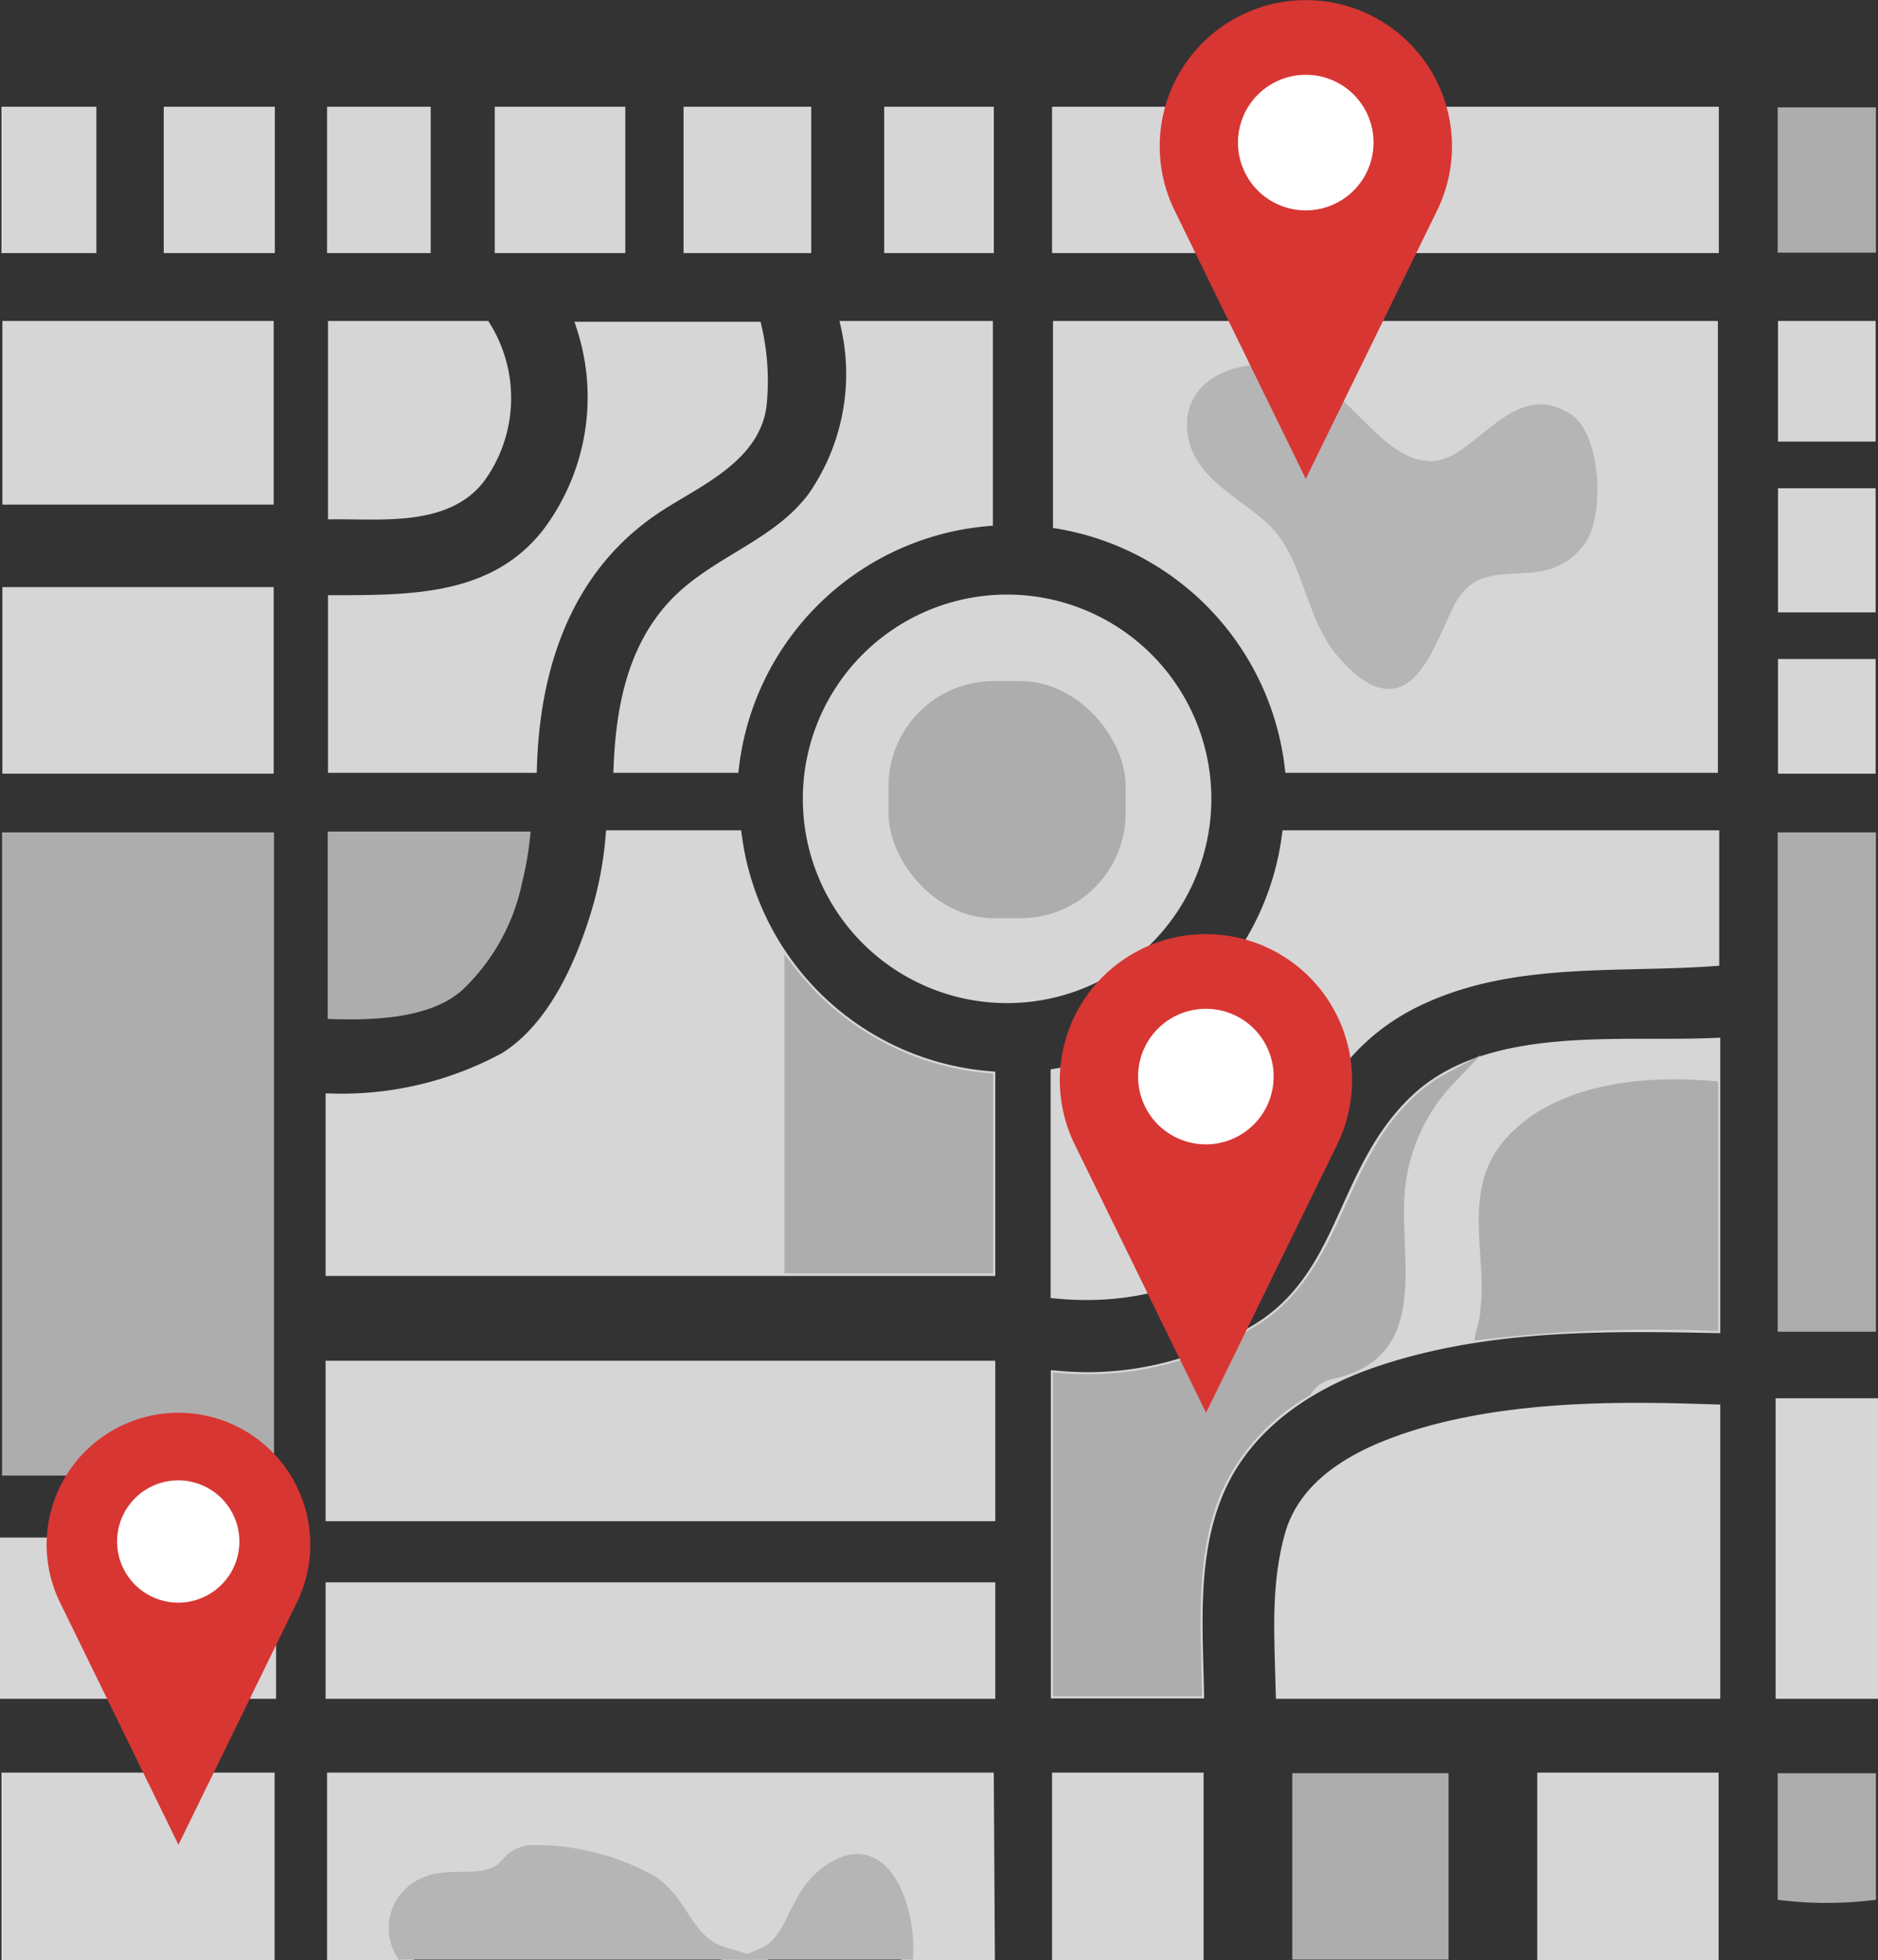 <svg xmlns="http://www.w3.org/2000/svg" viewBox="0 0 90.61 94.57"><rect x="0" y="0" width="90.61" height="94.57" fill="#333333" stroke="none"/><defs><style>.cls-1,.cls-3,.cls-4,.cls-5{fill:#d6d6d6;stroke:#d6d6d6;}.cls-1,.cls-2,.cls-3,.cls-4,.cls-5,.cls-6{stroke-miterlimit:10;}.cls-1{stroke-width:0.66px;}.cls-2{fill:#aeadae;stroke:#aeadae;}.cls-2,.cls-6{stroke-width:0.6px;}.cls-3{stroke-width:0.8px;}.cls-4{stroke-width:0.57px;}.cls-5{stroke-width:0.63px;}.cls-6{fill:#b5b5b6;stroke:#b5b5b6;}.cls-7{fill:none;}.cls-8{fill:#d83633;}.cls-9{fill:#fff;}</style></defs><g id="Layer_2" data-name="Layer 2"><g id="Capa_1" data-name="Capa 1"><rect class="cls-1" x="51.09" y="85.85" width="6.65" height="8.39"></rect><rect class="cls-2" x="62.65" y="85.85" width="6.94" height="8.39"></rect><rect class="cls-1" x="74.5" y="85.85" width="8.09" height="8.39"></rect><rect class="cls-2" x="0.4" y="40.46" width="12.52" height="30.43"></rect><rect class="cls-3" x="0.4" y="74.58" width="12.52" height="6.98"></rect><rect class="cls-3" x="86.07" y="67.86" width="4.14" height="13.7"></rect><rect class="cls-2" x="86.07" y="40.46" width="4.14" height="23.49"></rect><rect class="cls-4" x="0.4" y="15.77" width="12.52" height="8.29"></rect><rect class="cls-4" x="0.4" y="28.61" width="12.52" height="8.43"></rect><rect class="cls-4" x="86.07" y="32.08" width="4.14" height="4.96"></rect><rect class="cls-4" x="86.07" y="23.84" width="4.14" height="5.42"></rect><rect class="cls-4" x="86.07" y="15.77" width="4.14" height="5.25"></rect><rect class="cls-1" x="8.23" y="5.48" width="4.7" height="6.4"></rect><rect class="cls-3" x="16.11" y="66.05" width="31.51" height="6.94"></rect><path class="cls-2" d="M22.14,47.51a9.62,9.62,0,0,0,2.76-5,15.9,15.9,0,0,0,.37-2.09H16.11v8.45C18.27,48.93,20.76,48.78,22.14,47.51Z"></path><path class="cls-3" d="M28.89,44.16c-.77,2.51-2.12,5.54-4.48,7a16.64,16.64,0,0,1-8.3,2v8H47.62V52.07A13.54,13.54,0,0,1,35.41,40.46h-5.8A17.83,17.83,0,0,1,28.89,44.16Z"></path><path class="cls-2" d="M38.15,61.13h9.47V52.07a13.53,13.53,0,0,1-9.47-5.15Z"></path><rect class="cls-3" x="16.11" y="76.74" width="31.51" height="4.82"></rect><path class="cls-4" d="M23.11,23.07a6.53,6.53,0,0,0,.29-7.3H16.11v9C18.43,24.75,21.52,25.11,23.11,23.07Z"></path><path class="cls-4" d="M39.24,24c-1.79,2.39-4.8,3.11-6.76,5.24S30,34.25,29.89,37h5.48A13.53,13.53,0,0,1,47.62,25.1V15.77H40.86A10.41,10.41,0,0,1,39.24,24Z"></path><path class="cls-4" d="M31.85,24.36c1.92-1.23,4.68-2.41,4.87-5a11.43,11.43,0,0,0-.25-3.55H28.11a10.91,10.91,0,0,1-1.68,9.93C23.88,29,19.93,29,16.11,29v8h9.51C25.77,32,27.4,27.2,31.85,24.36Z"></path><path class="cls-3" d="M58.7,71.81c1.42-3.24,4.5-5.24,7.76-6.31,5.2-1.72,10.7-1.7,16.14-1.59V50.48c-4.56.19-10.74-.61-14.21,2.68S65.05,61.28,61.1,64a15.61,15.61,0,0,1-10,2.54v15h6.59C57.62,78.28,57.36,74.87,58.7,71.81Z"></path><path class="cls-2" d="M82.6,52.45c-3.65-.31-7.48.25-9.66,2.61s-.86,5.45-1.22,8.19c0,.37-.13.73-.21,1.08a69.48,69.48,0,0,1,11.09-.42Z"></path><path class="cls-2" d="M63,67.09a1.88,1.88,0,0,1,1.26-.86c4.52-1,2.9-5.48,3.23-8.87a8.93,8.93,0,0,1,2.43-5.3,7.09,7.09,0,0,0-1.52,1.1C65.06,56.31,65.05,61.28,61.1,64a15.61,15.61,0,0,1-10,2.54v15h6.59c-.06-3.28-.32-6.69,1-9.75A10.5,10.5,0,0,1,63,67.09Z"></path><path class="cls-3" d="M69.29,69.11c-2.65.71-6,2-6.88,4.88-.72,2.47-.52,5-.46,7.57H82.6V68.15C78.12,68,73.58,68,69.29,69.11Z"></path><path class="cls-3" d="M51.09,51.93V62.26c3.73.34,8.11-.72,9.74-4.26,1.9-4.14,3.28-7.9,7.72-9.94s9.32-1.52,14-1.84V40.46H62.23A13.53,13.53,0,0,1,51.09,51.93Z"></path><path class="cls-4" d="M51.09,25.23A13.55,13.55,0,0,1,62.27,37H82.6V15.77H51.09Z"></path><path class="cls-5" d="M48.59,29a9.54,9.54,0,1,1-9.54,9.54A9.54,9.54,0,0,1,48.59,29Z"></path><rect class="cls-2" x="43.17" y="33.16" width="10.84" height="10.84" rx="4.77"></rect><path class="cls-6" d="M67.34,32.89c1.14-.33,1.78-2.23,2.48-3.68,1.53-3.17,4.44-.69,6.27-3,1.09-1.09.87-5.43-.65-6.08-2.6-1.51-4.33,2.82-6.72,2.39-2.38-.22-4.12-3.9-6.5-4.55-2.17-.44-5.21.43-4.56,3.25.48,1.91,2.81,2.78,4,4.13,1.59,1.77,1.61,4.45,3.19,6.21C65.91,32.76,66.7,33.07,67.34,32.89Z"></path><path class="cls-7" d="M36.88,94.24h-2l.23.08A2.72,2.72,0,0,0,36.88,94.24Z"></path><path class="cls-1" d="M47.62,85.85H16.11v8.39H19.4a2.32,2.32,0,0,1,1.18-3.4c1-.38,2.19,0,3.22-.43.83-.33.62-.9,1.77-1.09a11.56,11.56,0,0,1,5.86,1.45c1.54,1,1.66,2.92,3.5,3.47h2c1.33-.58,1.42-2.52,2.73-3.68,1.89-1.65,3.3-.61,3.9,1.57a7,7,0,0,1,.25,2.11h3.86Z"></path><path class="cls-6" d="M31.43,90.77a11.56,11.56,0,0,0-5.86-1.45c-1.15.19-.94.76-1.77,1.09-1,.39-2.24,0-3.22.43a2.32,2.32,0,0,0-1.18,3.4H34.93C33.09,93.69,33,91.8,31.43,90.77Z"></path><path class="cls-6" d="M43.51,92.13c-.6-2.18-2-3.22-3.9-1.57-1.31,1.16-1.4,3.1-2.73,3.68h6.88A7,7,0,0,0,43.51,92.13Z"></path><rect class="cls-1" x="16.11" y="5.48" width="4.34" height="6.4"></rect><rect class="cls-1" x="24.2" y="5.48" width="5.64" height="6.4"></rect><rect class="cls-1" x="33.31" y="5.48" width="5.5" height="6.4"></rect><rect class="cls-1" x="42.99" y="5.48" width="4.63" height="6.4"></rect><rect class="cls-1" x="0.4" y="5.48" width="3.92" height="6.4"></rect><rect class="cls-1" x="51.09" y="5.48" width="31.51" height="6.4"></rect><rect class="cls-2" x="86.07" y="5.48" width="4.14" height="6.41"></rect><path class="cls-2" d="M86.07,91.39a18.49,18.49,0,0,0,4.14,0V85.85H86.07Z"></path><rect class="cls-1" x="0.4" y="85.85" width="12.52" height="8.39"></rect><path class="cls-8" d="M63,23.1,56.67,10.15a7.05,7.05,0,1,1,12.67,0Z"></path><path class="cls-9" d="M66.27,6.88A3.27,3.27,0,1,1,63,3.61,3.26,3.26,0,0,1,66.27,6.88Z"></path><path class="cls-8" d="M8.61,89,2.9,77.32a6.36,6.36,0,1,1,11.42,0Z"></path><path class="cls-9" d="M11.55,74.36a2.95,2.95,0,1,1-2.94-2.94A2.95,2.95,0,0,1,11.55,74.36Z"></path><path class="cls-8" d="M58.19,68.16,51.85,55.21a7.05,7.05,0,1,1,12.67,0Z"></path><path class="cls-9" d="M61.45,51.94a3.27,3.27,0,1,1-3.27-3.27A3.26,3.26,0,0,1,61.45,51.94Z"></path></g></g></svg>